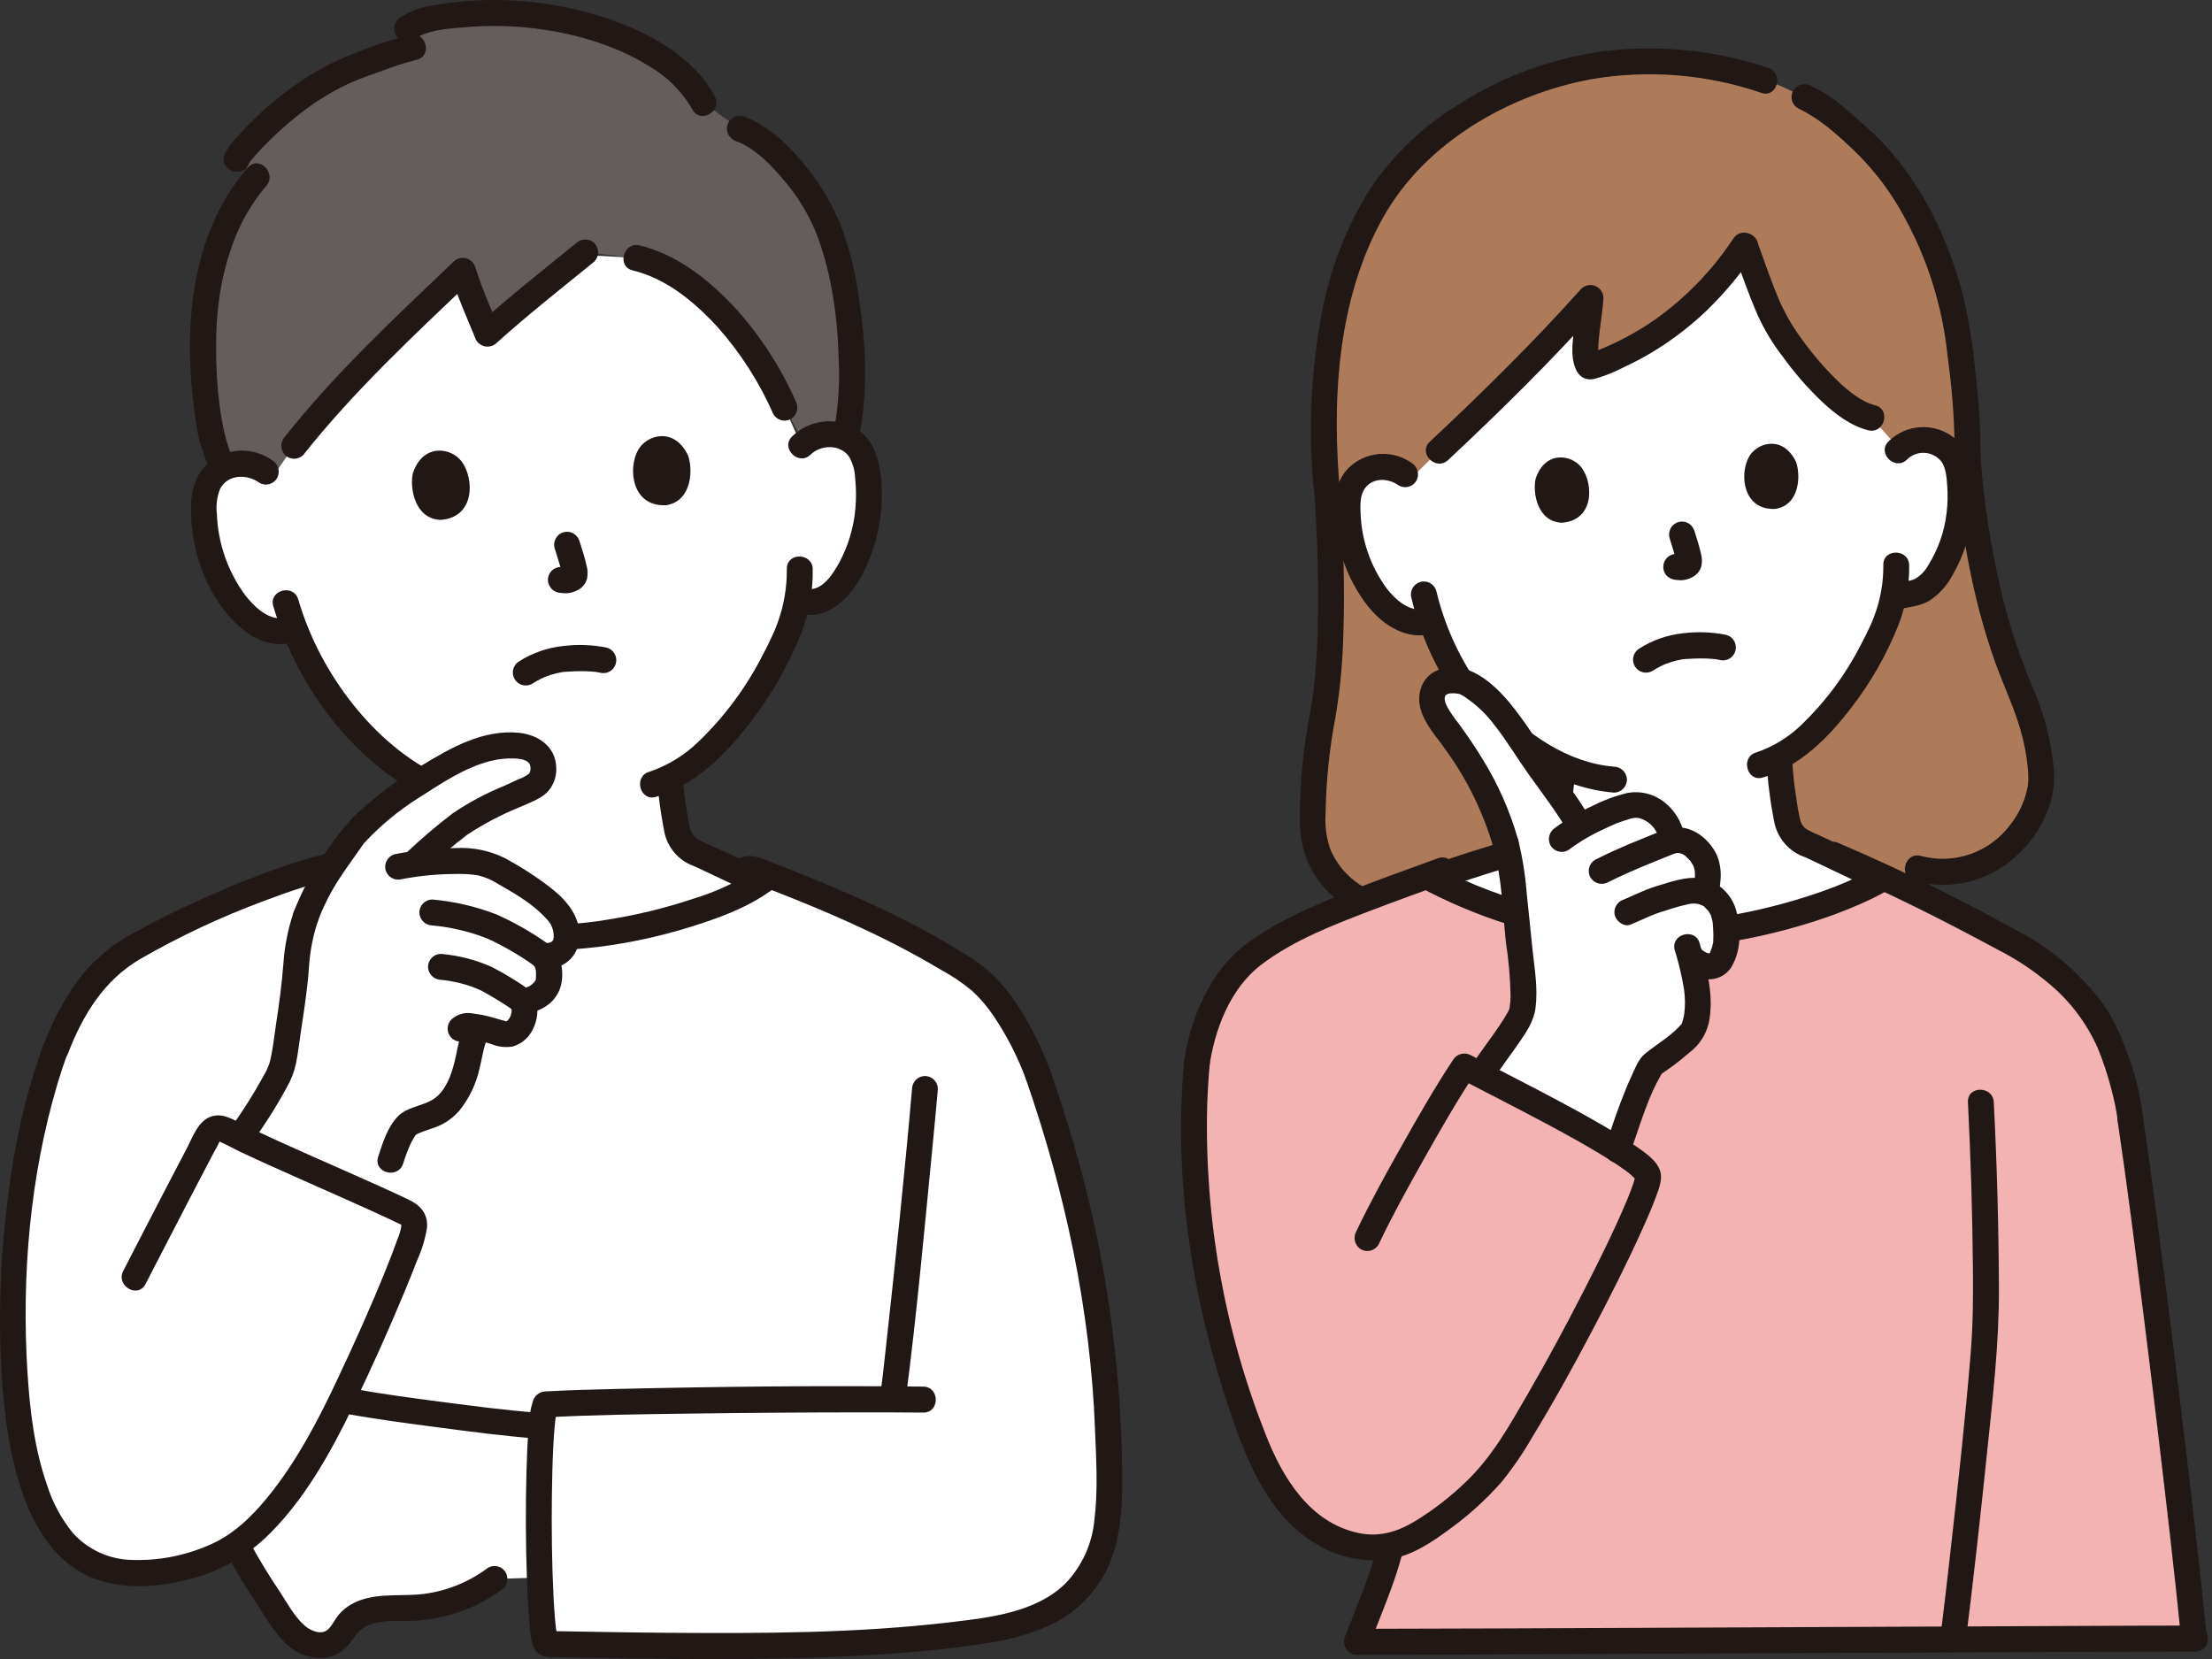 <?xml version="1.0" encoding="UTF-8"?> <svg xmlns="http://www.w3.org/2000/svg" width="200" height="150" viewBox="0 0 200 150" fill="none"><rect x="0" y="0" width="200" height="150" fill="#333333" stroke="none"/><g clip-path="url(#clip0_120_957)"><path d="M173.368 78.523C179.785 80.375 184.872 74.315 184.549 69.911C184.368 67.394 183.748 64.927 182.719 62.624C181.395 59.453 178.809 53.005 177.895 41.242C177.976 37.659 177.322 32.533 177.055 30.564C176.13 23.738 172.581 16.278 167.912 12.307C165.894 10.59 165.286 9.765 163.146 8.774L160.746 7.661L159.574 7.27C155.425 5.844 151.029 5.291 146.658 5.644C137.87 6.214 130.34 11.267 127.084 14.829C121.68 20.737 118.679 31.084 120.037 44.995C120.647 54.444 120.314 61.31 119.484 65.253C118.874 68.498 118.619 71.8 118.723 75.101C118.967 79.51 124.033 84.034 130.947 82.086C130.947 82.086 144.517 85.556 153.776 84.466C163.633 83.304 173.368 78.523 173.368 78.523Z" fill="#AD7B59"></path><path d="M170.89 39.654L169.23 37.774C166.003 37.01 162.129 31.776 160.759 29.558C159.797 27.998 158.637 24.546 157.744 22.136C154.325 27.251 149.809 31.013 144.031 33.085C142.659 33.594 143.69 29.051 143.804 26.93C140.32 30.84 133.678 37.425 130.104 40.769L127.499 43.325C127.119 42.879 126.626 42.545 126.072 42.36C125.517 42.174 124.923 42.144 124.353 42.272C123.894 42.367 123.463 42.565 123.09 42.85C122.717 43.135 122.413 43.501 122.2 43.92C121.958 44.494 121.839 45.113 121.851 45.737C121.806 48.182 122.43 50.593 123.657 52.706C124.241 53.777 125.047 54.708 126.022 55.437C126.844 56.012 128.014 56.653 129.422 56.072C130.124 58.2 131.115 60.22 132.368 62.075C133.42 63.178 134.382 64.194 134.382 64.194C136.384 66.388 138.808 68.152 141.508 69.378C141.45 70.474 141.327 71.565 141.138 72.646C140.87 74.183 140.954 75.557 138.826 76.329C138.671 76.385 129.699 79.209 130.077 79.177C130.077 83.006 138.328 88.585 149.343 88.585C161.946 88.585 170.222 82.806 170.222 79.36L170.041 79.286C169.826 79.197 163.789 76.313 163.648 76.262C161.519 75.49 161.603 74.116 161.335 72.579C161.091 71.206 160.939 69.818 160.882 68.424C166.201 65.562 170.116 57.694 170.752 55.541C170.834 55.225 170.991 54.668 171.136 53.998C172.092 53.763 173.489 53.717 174.221 53.049C175.094 52.2 175.775 51.173 176.217 50.036C177.162 47.781 177.472 45.309 177.112 42.889C177.045 42.269 176.847 41.67 176.534 41.132C176.269 40.744 175.92 40.421 175.514 40.186C175.108 39.952 174.654 39.811 174.187 39.776C173.743 39.74 173.295 39.794 172.872 39.936C172.45 40.078 172.059 40.303 171.726 40.6L170.89 39.654Z" fill="white"></path><path d="M172.412 41.556C172.621 41.348 172.87 41.186 173.145 41.081C173.42 40.976 173.713 40.93 174.007 40.945C174.301 40.961 174.588 41.039 174.85 41.173C175.112 41.307 175.343 41.495 175.528 41.724C175.948 42.306 176.005 43.179 176.057 43.875C176.125 44.738 176.104 45.606 175.993 46.465C175.792 48.092 175.241 49.656 174.379 51.048C174.081 51.622 173.616 52.091 173.046 52.392C172.363 52.597 171.664 52.745 170.956 52.836C169.485 53.144 170.108 55.406 171.578 55.098C172.536 54.898 173.543 54.821 174.416 54.336C175.29 53.764 176.008 52.982 176.504 52.061C177.647 50.105 178.299 47.9 178.406 45.634C178.528 43.581 178.395 40.95 176.66 39.565C175.802 38.896 174.732 38.562 173.648 38.623C172.564 38.685 171.539 39.138 170.762 39.899C169.676 40.948 171.329 42.606 172.414 41.558L172.412 41.556Z" fill="#211715"></path><path d="M170.283 51.094C170.297 52.622 170.036 54.14 169.512 55.575C169.444 55.77 169.368 55.958 169.292 56.148C169.216 56.338 169.376 55.964 169.253 56.24C169.193 56.375 169.134 56.51 169.073 56.644C168.827 57.184 168.561 57.715 168.282 58.24C166.91 60.941 165.098 63.394 162.921 65.496C161.746 66.645 160.33 67.513 158.776 68.038C157.339 68.471 157.951 70.736 159.397 70.3C162.745 69.291 165.334 66.683 167.403 63.966C169.16 61.692 170.59 59.181 171.651 56.508C172.318 54.783 172.648 52.945 172.62 51.095C172.576 49.589 170.239 49.583 170.283 51.095V51.094Z" fill="#211715"></path><path d="M127.645 41.866C126.776 41.246 125.714 40.958 124.652 41.054C123.59 41.15 122.597 41.623 121.852 42.389C120.273 44.087 120.557 46.815 120.978 48.915C121.414 51.124 122.381 53.193 123.793 54.942C125.165 56.611 127.285 57.913 129.489 57.293C130.935 56.887 130.321 54.622 128.868 55.031C127.483 55.422 126.173 54.224 125.38 53.205C123.967 51.28 123.148 48.98 123.026 46.591C122.995 45.874 122.933 45.017 123.283 44.362C123.922 43.16 125.485 43.165 126.463 43.892C126.731 44.047 127.049 44.089 127.348 44.01C127.647 43.932 127.903 43.738 128.061 43.471C128.21 43.201 128.25 42.883 128.172 42.584C128.094 42.285 127.904 42.028 127.642 41.866H127.645Z" fill="#211715"></path><path d="M127.613 54.059C128.373 57.221 129.699 60.219 131.525 62.906C131.687 63.168 131.943 63.358 132.241 63.436C132.538 63.515 132.854 63.475 133.124 63.327C133.389 63.168 133.582 62.91 133.661 62.61C133.739 62.31 133.697 61.991 133.543 61.721C131.82 59.21 130.574 56.401 129.867 53.436C129.784 53.136 129.587 52.881 129.317 52.727C129.047 52.573 128.728 52.533 128.429 52.616C128.13 52.699 127.877 52.897 127.723 53.168C127.57 53.439 127.531 53.759 127.613 54.059V54.059Z" fill="#211715"></path><path d="M156.711 22.702C157.428 24.657 158.105 26.628 158.94 28.535C159.543 29.849 160.293 31.089 161.176 32.232C162.229 33.692 163.413 35.052 164.712 36.296C165.912 37.412 167.304 38.495 168.919 38.905C170.38 39.274 171 37.012 169.541 36.643C168.287 36.325 167.115 35.363 166.123 34.407C164.986 33.301 163.947 32.097 163.018 30.809C162.206 29.736 161.516 28.576 160.958 27.351C160.206 25.631 159.611 23.84 158.964 22.079C158.874 21.784 158.675 21.534 158.408 21.383C158.14 21.231 157.825 21.187 157.527 21.262C157.229 21.347 156.977 21.546 156.824 21.815C156.672 22.085 156.631 22.405 156.711 22.705V22.702Z" fill="#211715"></path><path d="M156.725 21.562C154.833 24.432 152.424 26.923 149.623 28.907C148.188 29.904 146.655 30.751 145.05 31.438C144.672 31.598 144.289 31.748 143.904 31.886C143.641 31.981 143.635 31.907 143.842 31.95C144.054 31.984 144.255 32.071 144.426 32.201C144.443 32.214 144.604 32.431 144.504 32.299C144.63 32.466 144.549 32.436 144.517 32.263C144.493 32.134 144.522 32.347 144.523 32.352C144.515 32.287 144.509 32.218 144.506 32.152C144.493 31.877 144.496 31.602 144.51 31.326C144.585 29.853 144.888 28.401 144.975 26.93C144.97 26.7 144.899 26.476 144.77 26.286C144.641 26.096 144.459 25.948 144.247 25.859C144.035 25.771 143.803 25.747 143.577 25.79C143.352 25.832 143.144 25.939 142.979 26.099C138.662 30.934 134.006 35.511 129.279 39.938C128.177 40.971 129.832 42.627 130.931 41.597C135.659 37.17 140.315 32.593 144.631 27.758L142.635 26.927C142.548 28.398 142.246 29.85 142.171 31.323C142.105 32.607 142.42 34.647 144.21 34.248C145.149 33.977 146.057 33.61 146.92 33.152C147.825 32.732 148.706 32.26 149.558 31.739C151.275 30.688 152.874 29.454 154.328 28.06C155.985 26.453 157.464 24.671 158.742 22.746C159.586 21.492 157.563 20.317 156.724 21.562H156.725Z" fill="#211715"></path><path d="M159.884 6.139C155.225 4.577 150.285 4.046 145.402 4.583C140.507 5.177 135.812 6.885 131.673 9.576C128.559 11.499 125.893 14.072 123.856 17.121C121.758 20.488 120.299 24.215 119.552 28.114C118.482 33.675 118.25 39.366 118.867 44.995C118.875 45.304 119.001 45.598 119.218 45.816C119.435 46.034 119.728 46.16 120.035 46.169C120.345 46.166 120.64 46.042 120.859 45.822C121.078 45.603 121.202 45.306 121.204 44.995C120.388 36.508 120.811 27.169 125.103 19.579C128.877 12.908 136.388 8.545 143.863 7.164C149.018 6.279 154.312 6.704 159.261 8.401C160.692 8.875 161.306 6.61 159.882 6.139H159.884Z" fill="#211715"></path><path d="M179.063 41.242C179.075 38.718 178.923 36.196 178.61 33.692C178.405 31.417 178.047 29.159 177.539 26.932C176.258 21.805 173.829 16.702 170.177 12.846C169.21 11.825 168.115 10.929 167.061 10.001C166.065 9.1 164.945 8.345 163.736 7.761C163.467 7.612 163.151 7.573 162.854 7.652C162.556 7.73 162.3 7.92 162.138 8.182C161.984 8.451 161.942 8.77 162.02 9.07C162.098 9.371 162.291 9.628 162.557 9.787C164.614 10.757 166.354 12.366 167.972 13.941C169.652 15.625 171.075 17.549 172.196 19.651C173.451 21.939 174.429 24.369 175.11 26.889C175.444 28.107 175.704 29.344 175.889 30.594C175.908 30.719 175.925 30.845 175.942 30.971C175.972 31.191 175.948 31.013 175.942 30.971C175.969 31.171 175.995 31.37 176.02 31.57C176.083 32.057 176.142 32.544 176.199 33.031C176.559 35.753 176.736 38.497 176.728 41.243C176.698 42.753 179.035 42.753 179.064 41.243L179.063 41.242Z" fill="#211715"></path><path d="M118.869 44.995C119.115 48.848 119.25 52.713 119.15 56.573C119.112 58.054 119.039 59.535 118.907 61.011C118.821 62.118 118.678 63.219 118.479 64.311C117.862 67.453 117.54 70.646 117.518 73.849C117.473 75.249 117.722 76.642 118.248 77.94C118.801 79.186 119.626 80.29 120.663 81.172C123.619 83.692 127.578 84.222 131.255 83.217C132.704 82.821 132.089 80.557 130.634 80.955C127.867 81.711 124.808 81.478 122.487 79.656C121.544 78.928 120.798 77.974 120.32 76.88C119.935 75.831 119.776 74.71 119.854 73.594C119.895 70.651 120.195 67.716 120.751 64.826C121.169 62.33 121.407 59.806 121.463 57.276C121.601 53.182 121.463 49.081 121.203 44.995C121.196 44.687 121.07 44.392 120.853 44.174C120.635 43.955 120.342 43.829 120.034 43.822C119.725 43.825 119.43 43.95 119.211 44.169C118.993 44.388 118.869 44.685 118.866 44.995H118.869Z" fill="#211715"></path><path d="M176.727 41.242C177.225 47.554 178.252 53.885 180.39 59.861C181.198 62.12 182.269 64.287 182.856 66.62C183.076 67.484 183.232 68.363 183.323 69.251C183.369 69.633 183.393 70.017 183.394 70.402C183.391 70.636 183.373 70.87 183.338 71.101C183.113 72.334 182.594 73.495 181.825 74.482C180.919 75.737 179.656 76.686 178.202 77.206C176.747 77.725 175.171 77.79 173.679 77.392C172.227 76.989 171.608 79.252 173.058 79.655C174.665 80.098 176.358 80.123 177.977 79.727C179.596 79.331 181.088 78.527 182.312 77.392C184.425 75.486 185.934 72.592 185.7 69.688C185.54 67.659 185.107 65.66 184.41 63.748C184.026 62.697 183.57 61.674 183.165 60.632C182.305 58.412 181.588 56.139 181.019 53.827C180.023 49.693 179.369 45.484 179.063 41.242C179.056 40.933 178.93 40.639 178.713 40.421C178.495 40.203 178.202 40.077 177.895 40.069C177.586 40.071 177.29 40.196 177.071 40.415C176.853 40.635 176.729 40.932 176.727 41.242V41.242Z" fill="#211715"></path><path d="M133.556 65.023C136.867 68.493 141.065 71.258 145.934 71.666C146.243 71.664 146.539 71.539 146.758 71.32C146.976 71.1 147.1 70.803 147.103 70.493C147.097 70.184 146.971 69.889 146.754 69.671C146.536 69.452 146.242 69.326 145.934 69.32C141.71 68.967 138.058 66.35 135.209 63.364C134.166 62.272 132.515 63.933 133.556 65.023Z" fill="#211715"></path><path d="M192.617 101.19C192.435 99.073 191.011 93.88 189.203 91.46C187.447 89.092 185.225 87.112 182.675 85.644C178.467 83.346 174.909 81.467 170.847 79.566C170.476 79.444 170.22 79.399 170.123 79.462C165.498 82.171 156.489 84.59 149.652 84.563C142.446 84.424 135.372 82.591 128.999 79.211C123.171 81.343 117.225 83.434 113.308 86.318C110.63 88.402 108.76 92.194 108.219 96.133C107.22 107.118 109.008 117.843 112.698 128.35C113.826 131.561 115.217 134.801 117.679 137.148C119.817 139.181 122.947 140.385 125.766 139.766C125.009 142.807 124.374 143.908 122.691 148.447C135.331 148.447 188.456 148.159 198.369 148.157C197.308 137.242 194.148 111.538 192.614 101.196" fill="#F4B3B3"></path><path d="M129.14 80.619C134.452 83.335 140.229 85.012 146.164 85.561C151.856 86.107 157.63 85.231 163.089 83.602C164.486 83.184 165.868 82.709 167.217 82.155C167.89 81.878 168.559 81.589 169.213 81.272C169.486 81.139 169.756 81.001 170.025 80.859C170.132 80.802 170.238 80.745 170.344 80.685C170.427 80.639 170.509 80.593 170.591 80.546C170.104 80.551 170.025 80.583 170.354 80.644C171.815 81.014 172.435 78.752 170.975 78.381C170.647 78.293 170.303 78.278 169.968 78.338C169.633 78.398 169.316 78.532 169.039 78.73C168.546 79 168.042 79.248 167.532 79.483C166.464 79.967 165.372 80.395 164.26 80.767C161.643 81.656 158.959 82.336 156.235 82.8C150.485 83.755 144.596 83.442 138.979 81.883C135.982 81.103 133.078 80.001 130.318 78.595C128.984 77.902 127.8 79.926 129.138 80.62L129.14 80.619Z" fill="#211715"></path><path d="M159.718 68.757C159.82 70.605 160.05 72.444 160.406 74.26C160.543 75.001 160.873 75.692 161.364 76.261C161.855 76.831 162.489 77.259 163.199 77.501C163.637 77.677 162.899 77.352 163.209 77.501C163.323 77.557 163.438 77.609 163.55 77.662C163.91 77.832 164.27 78.002 164.63 78.173C165.604 78.635 166.577 79.098 167.551 79.561C168.216 79.877 168.875 80.216 169.551 80.506C169.821 80.653 170.137 80.691 170.434 80.613C170.731 80.535 170.987 80.346 171.15 80.085C171.305 79.816 171.347 79.497 171.269 79.196C171.19 78.896 170.997 78.639 170.731 78.48C169.296 77.866 167.9 77.141 166.49 76.471C165.805 76.146 165.123 75.814 164.434 75.499C164.077 75.359 163.731 75.195 163.397 75.006C163.239 74.912 163.101 74.785 162.993 74.634C162.886 74.484 162.81 74.313 162.771 74.131C162.608 73.457 162.486 72.773 162.404 72.083C162.224 70.982 162.106 69.871 162.05 68.757C162.044 68.448 161.919 68.153 161.701 67.934C161.483 67.716 161.19 67.59 160.882 67.584C160.573 67.587 160.277 67.711 160.059 67.93C159.84 68.15 159.716 68.447 159.713 68.757L159.718 68.757Z" fill="#211715"></path><path d="M130.123 80.456C132.875 79.441 135.716 78.632 138.51 77.742C139.971 77.277 141.159 76.467 141.664 74.96C141.833 74.346 141.951 73.72 142.019 73.086C142.188 72.055 142.325 71.022 142.402 69.979C142.399 69.668 142.275 69.372 142.057 69.152C141.838 68.933 141.542 68.808 141.233 68.806C140.925 68.811 140.631 68.937 140.414 69.156C140.196 69.374 140.071 69.669 140.065 69.979C140 70.859 139.883 71.724 139.744 72.596C139.68 73.184 139.569 73.766 139.411 74.337C139.35 74.499 139.267 74.651 139.163 74.789C139.005 74.955 138.82 75.093 138.617 75.196C138.164 75.406 137.692 75.573 137.209 75.696C134.64 76.513 132.031 77.26 129.501 78.193C129.207 78.283 128.958 78.483 128.807 78.751C128.655 79.019 128.611 79.336 128.686 79.636C128.77 79.935 128.968 80.188 129.237 80.341C129.506 80.495 129.824 80.536 130.123 80.456V80.456Z" fill="#211715"></path><path d="M165.125 78.286C170.385 80.539 175.494 83.088 180.529 85.813C182.285 86.694 183.927 87.786 185.42 89.065C187.243 90.62 188.694 92.565 189.668 94.758C190.149 95.933 190.552 97.139 190.872 98.368C191.018 98.906 191.146 99.447 191.256 99.992C191.308 100.246 191.354 100.501 191.396 100.757C191.409 100.834 191.421 100.911 191.431 100.988C191.396 100.732 191.445 101.146 191.449 101.191C191.457 101.499 191.583 101.793 191.8 102.011C192.018 102.229 192.31 102.356 192.617 102.364C192.927 102.362 193.223 102.237 193.441 102.018C193.66 101.798 193.784 101.501 193.786 101.191C193.544 99.061 193.027 96.972 192.248 94.976C191.848 93.841 191.349 92.744 190.757 91.698C190.026 90.524 189.16 89.441 188.176 88.472C186.754 86.973 185.121 85.691 183.329 84.667C180.768 83.241 178.176 81.87 175.553 80.553C172.515 79.022 169.432 77.59 166.303 76.258C166.033 76.111 165.717 76.073 165.421 76.151C165.124 76.23 164.867 76.418 164.704 76.679C164.55 76.948 164.507 77.267 164.586 77.568C164.664 77.868 164.857 78.126 165.123 78.284L165.125 78.286Z" fill="#211715"></path><path d="M109.344 96.444C109.827 93.071 111.228 89.373 114.018 87.24C116.955 84.995 120.616 83.603 124.035 82.295C126.256 81.445 128.497 80.648 130.728 79.825C131.023 79.735 131.271 79.535 131.423 79.266C131.575 78.998 131.618 78.681 131.544 78.381C131.46 78.083 131.262 77.83 130.993 77.676C130.724 77.523 130.406 77.482 130.107 77.562C126.018 79.071 121.875 80.48 117.919 82.328C116.174 83.113 114.504 84.058 112.931 85.149C111.424 86.264 110.175 87.695 109.273 89.342C108.149 91.345 107.409 93.543 107.091 95.82C107.019 96.12 107.063 96.436 107.215 96.704C107.366 96.972 107.614 97.171 107.907 97.263C108.206 97.343 108.524 97.302 108.793 97.149C109.062 96.996 109.26 96.742 109.345 96.444H109.344Z" fill="#211715"></path><path d="M134.066 96.922C134.977 95.507 137.447 92.367 137.614 91.46C137.796 90.274 137.804 89.069 137.637 87.881C137.112 83.953 136.823 78.586 136.136 76.248C135.583 74.17 134.754 72.175 133.673 70.317C132.631 68.498 131.472 66.75 130.202 65.083C129.783 64.537 129.529 63.881 129.468 63.195C129.445 62.869 129.526 62.545 129.701 62.27C129.876 61.995 130.134 61.784 130.438 61.669C131.117 61.452 131.85 61.469 132.518 61.718C134.557 62.828 135.911 64.468 137.443 66.859C138.498 68.506 141.81 72.891 142.773 74.593L142.871 74.743C143.681 74.275 144.471 73.926 145.581 73.423C146.074 73.2 147.57 72.697 148.113 72.771C148.913 72.884 149.652 73.265 150.211 73.851C150.77 74.437 151.116 75.195 151.193 76.002C152.232 75.737 153.1 76.349 153.701 77.068C154.236 77.707 154.723 78.712 154.2 80.712C154.738 80.96 155.194 81.355 155.519 81.851C155.843 82.347 156.021 82.925 156.033 83.518C156.11 84.584 156.208 85.522 155.622 86.706C155.013 87.934 153.44 87.191 152.993 86.62L152.82 86.537C153.271 88.141 153.939 90.961 153.132 93.013C152.843 93.751 150.425 95.59 149.4 96.234C148.045 98.352 146.722 102.686 146.253 103.965L134.066 96.922Z" fill="white"></path><path d="M141.791 76.868C142.619 76.247 143.5 75.703 144.426 75.241C144.904 75.006 145.39 74.788 145.875 74.568C145.91 74.552 146.259 74.398 146.118 74.456C145.978 74.515 146.209 74.422 146.232 74.414C146.434 74.343 146.634 74.268 146.838 74.206C147.661 73.946 147.982 73.789 148.717 74.17C149.063 74.35 149.362 74.61 149.589 74.928C149.816 75.246 149.966 75.614 150.025 76.001C150.03 76.18 150.074 76.356 150.156 76.515C150.237 76.674 150.353 76.814 150.495 76.922C150.636 77.031 150.801 77.106 150.975 77.142C151.15 77.178 151.331 77.175 151.504 77.132C151.674 77.108 151.847 77.125 152.01 77.18C152.173 77.234 152.321 77.326 152.442 77.448C152.532 77.526 152.618 77.61 152.698 77.698C152.718 77.72 152.933 77.966 152.844 77.854C152.795 77.793 153 78.091 153.043 78.167C153.151 78.365 153.219 78.584 153.242 78.808C153.283 79.344 153.226 79.884 153.074 80.399C152.712 81.865 154.965 82.49 155.327 81.023C155.673 79.623 155.766 78.061 154.949 76.798C154.046 75.397 152.559 74.524 150.883 74.869L152.362 76.001C152.244 74.692 151.616 73.483 150.614 72.637C150.137 72.227 149.574 71.93 148.967 71.769C148.36 71.607 147.725 71.585 147.109 71.705C146.022 71.971 144.971 72.362 143.974 72.871C142.788 73.409 141.662 74.07 140.612 74.843C140.352 75.006 140.163 75.263 140.085 75.562C140.007 75.86 140.046 76.177 140.193 76.448C140.351 76.715 140.607 76.909 140.906 76.987C141.206 77.066 141.524 77.023 141.792 76.868H141.791Z" fill="#211715"></path><path d="M145.402 79.764C145.92 79.5 146.448 79.254 146.978 79.016C147.288 78.877 147.599 78.74 147.91 78.606L148.341 78.421C148.633 78.298 148.115 78.516 148.405 78.395L148.618 78.305C149.576 77.904 150.539 77.517 151.504 77.132C151.798 77.043 152.047 76.843 152.199 76.575C152.351 76.306 152.394 75.989 152.32 75.689C152.235 75.391 152.036 75.138 151.768 74.985C151.499 74.832 151.181 74.79 150.882 74.87C148.643 75.764 146.373 76.639 144.222 77.739C143.957 77.897 143.763 78.154 143.685 78.455C143.607 78.755 143.649 79.074 143.803 79.343C143.965 79.607 144.221 79.797 144.519 79.876C144.816 79.954 145.133 79.914 145.402 79.764V79.764Z" fill="#211715"></path><path d="M154.79 79.698C153.443 79.102 152.049 79.426 150.695 79.839C150.075 80.029 149.454 80.206 148.852 80.447C148.189 80.714 147.392 81.089 146.818 81.331C146.524 81.421 146.275 81.621 146.123 81.889C145.972 82.157 145.928 82.474 146.002 82.774C146.176 83.315 146.835 83.849 147.439 83.593C147.817 83.434 148.193 83.271 148.568 83.104C148.72 83.037 148.871 82.969 149.024 82.902C149.098 82.868 149.173 82.836 149.248 82.804L149.304 82.779C149.866 82.546 150.44 82.371 151.02 82.193C151.551 82.018 152.09 81.871 152.637 81.753C152.708 81.739 152.779 81.726 152.851 81.714C152.718 81.73 152.72 81.731 152.859 81.714C152.997 81.698 153.133 81.693 153.272 81.694C153.351 81.694 153.727 81.772 153.448 81.698C153.508 81.714 153.883 81.845 153.611 81.723C153.88 81.872 154.196 81.911 154.494 81.833C154.791 81.755 155.048 81.565 155.21 81.302C155.363 81.033 155.404 80.714 155.326 80.414C155.248 80.114 155.055 79.857 154.79 79.697V79.698Z" fill="#211715"></path><path d="M152.165 87.448C152.632 87.97 153.252 88.328 153.936 88.469C154.419 88.592 154.929 88.562 155.395 88.382C155.86 88.202 156.258 87.882 156.534 87.464C157.053 86.575 157.305 85.555 157.259 84.525C157.287 83.621 157.141 82.72 156.831 81.871C156.436 80.922 155.711 80.151 154.791 79.7C154.658 79.622 154.512 79.572 154.359 79.551C154.207 79.53 154.053 79.539 153.904 79.578C153.756 79.617 153.617 79.685 153.494 79.778C153.372 79.871 153.269 79.988 153.192 80.121C153.114 80.254 153.064 80.401 153.043 80.554C153.022 80.706 153.031 80.862 153.07 81.011C153.109 81.16 153.177 81.3 153.27 81.422C153.362 81.545 153.478 81.648 153.611 81.726C153.753 81.795 154.104 81.921 154.183 82.068L154.072 81.983C154.113 82.016 154.153 82.051 154.192 82.086C154.268 82.156 154.341 82.23 154.41 82.307C154.596 82.517 154.446 82.304 154.419 82.31C154.442 82.305 154.569 82.542 154.584 82.569C154.605 82.605 154.741 82.809 154.724 82.845L154.666 82.709C154.685 82.758 154.702 82.807 154.719 82.856C154.776 83.037 154.821 83.221 154.856 83.407C154.877 83.538 154.875 83.518 154.85 83.347C154.856 83.403 154.861 83.461 154.865 83.518C154.876 83.642 154.884 83.766 154.892 83.89C154.923 84.313 154.925 84.737 154.901 85.161C154.886 85.399 154.942 84.953 154.883 85.264C154.861 85.376 154.834 85.487 154.805 85.596C154.768 85.729 154.721 85.858 154.675 85.987C154.752 85.77 154.623 86.096 154.613 86.115C154.59 86.162 154.565 86.207 154.537 86.251C154.465 86.355 154.483 86.333 154.591 86.184C154.561 86.217 154.53 86.248 154.496 86.278C154.642 86.17 154.679 86.141 154.605 86.189C154.384 86.333 154.835 86.14 154.635 86.189C154.33 86.257 154.854 86.202 154.648 86.199H154.464C154.264 86.199 154.773 86.267 154.464 86.192C154.392 86.174 154.323 86.148 154.252 86.127C153.99 86.048 154.459 86.239 154.27 86.135C154.157 86.053 154.037 85.981 153.912 85.92C154.074 86.048 154.11 86.076 154.018 86.002C153.993 85.979 153.967 85.957 153.942 85.933C153.898 85.89 153.856 85.844 153.817 85.797C153.597 85.578 153.3 85.455 152.991 85.455C152.681 85.455 152.384 85.578 152.164 85.797C151.953 86.021 151.835 86.317 151.835 86.626C151.835 86.935 151.953 87.231 152.164 87.456L152.165 87.448Z" fill="#211715"></path><path d="M151.424 85.909C151.788 87.069 152.068 88.254 152.261 89.454C152.372 90.202 152.378 90.962 152.277 91.712C152.243 91.91 152.198 92.106 152.14 92.299C152.117 92.38 152.092 92.461 152.063 92.543C152.073 92.512 152.109 92.397 152.06 92.547C152.007 92.708 152.159 92.449 152.023 92.607C151.919 92.727 151.81 92.842 151.698 92.953C150.78 93.87 149.676 94.495 148.69 95.314C148.145 95.767 147.823 96.625 147.531 97.258C147.174 98.031 146.853 98.822 146.55 99.616C146.04 100.95 145.612 102.312 145.125 103.654C145.045 103.954 145.086 104.273 145.239 104.543C145.392 104.813 145.644 105.012 145.941 105.097C146.24 105.173 146.556 105.13 146.824 104.978C147.092 104.825 147.29 104.574 147.378 104.277C148.289 101.771 148.978 99.104 150.407 96.827L149.988 97.248C150.948 96.629 151.862 95.941 152.723 95.189C153.61 94.533 154.239 93.584 154.497 92.508C155.008 90.065 154.323 87.629 153.677 85.288C153.276 83.835 151.021 84.453 151.424 85.912V85.909Z" fill="#211715"></path><path d="M143.782 74.001C142.791 72.272 141.551 70.672 140.395 69.054C139.102 67.246 137.946 65.305 136.531 63.591C135.033 61.777 132.667 59.64 130.128 60.54C128.582 61.087 128.014 62.706 128.472 64.211C128.882 65.561 129.927 66.663 130.718 67.802C132.64 70.453 134.092 73.416 135.011 76.562C135.404 78.018 137.659 77.4 137.264 75.938C136.53 73.334 135.43 70.848 133.999 68.554C133.349 67.486 132.636 66.461 131.906 65.448C131.53 64.981 131.188 64.487 130.884 63.97C130.738 63.689 130.473 63.135 130.723 62.855C130.903 62.654 131.39 62.672 131.658 62.698C131.699 62.702 132.033 62.769 131.928 62.731C132.221 62.866 132.498 63.035 132.753 63.233C133.628 63.856 134.404 64.609 135.054 65.467C136.218 66.937 137.193 68.581 138.285 70.11C139.471 71.772 140.748 73.412 141.765 75.187C142.514 76.496 144.534 75.315 143.782 74.003L143.782 74.001Z" fill="#211715"></path><path d="M135.074 97.514C135.78 96.428 136.57 95.401 137.306 94.337C138.013 93.314 138.687 92.346 138.842 91.088C139.054 89.359 138.761 87.662 138.574 85.946C138.383 84.204 138.228 82.459 138.034 80.716C137.911 79.104 137.653 77.505 137.263 75.936C136.849 74.488 134.593 75.106 135.01 76.56C135.799 79.322 135.858 82.331 136.155 85.173C136.407 86.799 136.55 88.441 136.582 90.087C136.576 90.442 136.544 90.796 136.488 91.147C136.479 91.196 136.405 91.427 136.461 91.268C136.518 91.109 136.391 91.405 136.364 91.458C136.103 91.933 135.816 92.393 135.504 92.836C134.706 94.013 133.831 95.137 133.056 96.329C132.232 97.597 134.255 98.773 135.074 97.513V97.514Z" fill="#211715"></path><path d="M107.05 96.132C106.088 106.931 107.835 117.785 111.343 128C112.864 132.43 114.855 137.224 119.112 139.661C121.113 140.854 123.465 141.312 125.765 140.956C127.724 140.614 129.51 139.414 131.081 138.247C132.81 136.999 134.393 135.559 135.799 133.954C136.831 132.669 137.762 131.305 138.581 129.874C140.489 126.75 142.26 123.54 143.967 120.301C145.535 117.327 147.058 114.324 148.442 111.259C148.932 110.174 149.416 109.082 149.817 107.961C150.047 107.318 150.315 106.58 150.109 105.898C149.817 104.917 148.725 104.213 147.948 103.661C146.74 102.803 145.454 102.054 144.168 101.322C141.098 99.575 137.949 97.971 134.81 96.354C134.199 96.039 133.588 95.724 132.979 95.406C132.709 95.257 132.393 95.218 132.095 95.296C131.798 95.374 131.542 95.565 131.38 95.827C129.742 98.304 128.261 100.89 126.804 103.476C125.346 106.062 123.901 108.668 122.623 111.35C122.474 111.62 122.435 111.938 122.513 112.236C122.591 112.535 122.78 112.792 123.042 112.955C123.31 113.109 123.628 113.151 123.927 113.073C124.226 112.994 124.482 112.8 124.641 112.534C125.918 109.852 127.363 107.246 128.821 104.66C130.279 102.073 131.761 99.488 133.397 97.011L131.799 97.432C134.615 98.903 137.453 100.331 140.251 101.837C141.705 102.619 143.151 103.419 144.566 104.269C145.163 104.628 145.754 104.995 146.331 105.385C146.56 105.539 146.786 105.697 147.009 105.861C147.075 105.91 147.346 106.122 147.138 105.956C147.245 106.042 147.352 106.128 147.455 106.218C147.595 106.339 147.722 106.469 147.853 106.599C147.922 106.667 148.09 106.892 147.845 106.575C147.886 106.628 147.922 106.686 147.949 106.748C147.944 106.734 147.856 106.206 147.847 106.458C147.857 106.15 147.881 106.263 147.825 106.5C147.743 106.818 147.643 107.132 147.525 107.438C147.449 107.649 147.368 107.859 147.285 108.067C147.242 108.177 147.198 108.286 147.153 108.395C147.127 108.458 146.97 108.835 147.071 108.596C145.914 111.335 144.582 114.004 143.228 116.65C141.595 119.843 139.893 123.004 138.096 126.106C136.494 128.872 134.931 131.682 132.614 133.909C131.182 135.307 129.596 136.537 127.887 137.575C126.288 138.529 124.642 139.007 122.779 138.598C118.423 137.642 115.969 133.624 114.45 129.736C110.695 120.26 108.891 110.119 109.15 99.924C109.193 98.658 109.271 97.394 109.385 96.132C109.383 95.821 109.259 95.524 109.041 95.305C108.822 95.085 108.526 94.961 108.217 94.959C107.909 94.965 107.616 95.091 107.398 95.309C107.18 95.528 107.055 95.823 107.049 96.132H107.05Z" fill="#211715"></path><path d="M124.54 139.847C123.797 142.69 122.586 145.383 121.566 148.131C121.486 148.431 121.527 148.751 121.68 149.021C121.832 149.29 122.085 149.489 122.382 149.574C122.681 149.65 122.997 149.608 123.265 149.455C123.533 149.302 123.731 149.051 123.819 148.755C124.841 146.007 126.05 143.314 126.793 140.471C126.875 140.171 126.835 139.85 126.682 139.58C126.529 139.309 126.276 139.111 125.977 139.028C125.678 138.945 125.359 138.985 125.089 139.139C124.82 139.292 124.622 139.547 124.54 139.847V139.847Z" fill="#211715"></path><path d="M177.933 99.662C178.185 104.645 178.335 109.631 178.384 114.622C178.409 117.178 178.394 119.691 178.19 122.236C177.714 128.129 177.059 134.009 176.398 139.881C176.085 142.667 175.765 145.449 175.417 148.23C175.418 148.54 175.542 148.838 175.76 149.057C175.979 149.277 176.276 149.401 176.585 149.403C176.892 149.395 177.185 149.269 177.403 149.051C177.62 148.832 177.746 148.538 177.753 148.23C178.448 142.7 179.055 137.157 179.632 131.611C180.157 126.569 180.757 121.518 180.734 116.443C180.71 110.846 180.555 105.251 180.27 99.658C180.194 98.156 177.857 98.147 177.933 99.658L177.933 99.662Z" fill="#211715"></path><path d="M191.489 101.504C192.341 107.256 193.054 112.883 193.783 118.679C194.641 125.487 195.458 132.3 196.236 139.118C196.577 142.128 196.908 145.139 197.202 148.154C197.21 148.462 197.336 148.756 197.553 148.974C197.771 149.192 198.063 149.319 198.37 149.327C198.68 149.325 198.976 149.2 199.194 148.981C199.413 148.761 199.537 148.464 199.539 148.154C198.96 142.208 198.259 136.274 197.551 130.343C196.733 123.486 195.874 116.633 194.974 109.786C194.581 106.816 194.182 103.845 193.743 100.88C193.658 100.581 193.46 100.328 193.191 100.175C192.922 100.021 192.604 99.981 192.305 100.061C192.011 100.151 191.762 100.35 191.61 100.619C191.458 100.887 191.415 101.204 191.489 101.504V101.504Z" fill="#211715"></path><path d="M122.693 149.615C126.522 149.615 130.352 149.605 134.182 149.586C139.864 149.565 145.547 149.542 151.229 149.517C157.476 149.489 163.724 149.461 169.973 149.433C175.552 149.408 181.132 149.384 186.712 149.361C190.384 149.347 194.055 149.335 197.725 149.325H198.5C200.003 149.325 200.006 146.979 198.5 146.979C195.157 146.979 191.813 146.995 188.471 147.008C183.039 147.029 177.606 147.053 172.173 147.078L153.475 147.161C147.675 147.187 141.875 147.211 136.075 147.234C131.947 147.249 127.819 147.261 123.692 147.269H122.698C121.195 147.269 121.192 149.615 122.698 149.615H122.693Z" fill="#211715"></path><path d="M150.953 48.641C151.073 49.005 151.185 49.371 151.293 49.739C151.419 50.12 151.517 50.511 151.586 50.907L151.544 50.595C151.552 50.672 151.552 50.749 151.544 50.826L151.585 50.514C151.579 50.549 151.57 50.584 151.559 50.618L151.677 50.338C151.663 50.369 151.647 50.399 151.628 50.428L151.81 50.19C151.796 50.208 151.78 50.225 151.762 50.239L151.998 50.056C151.92 50.113 151.835 50.161 151.746 50.2L152.025 50.081C151.938 50.117 151.848 50.142 151.755 50.156L152.066 50.114C151.896 50.12 151.727 50.11 151.559 50.086C151.328 50.085 151.101 50.154 150.909 50.282C150.716 50.411 150.566 50.595 150.477 50.809C150.388 51.024 150.365 51.26 150.411 51.488C150.456 51.716 150.568 51.925 150.732 52.09C150.958 52.299 151.252 52.421 151.559 52.432C151.699 52.451 151.839 52.463 151.98 52.467C152.358 52.454 152.727 52.349 153.056 52.16C153.252 52.056 153.423 51.911 153.559 51.734C153.694 51.558 153.791 51.355 153.842 51.138C153.907 50.776 153.89 50.405 153.793 50.051C153.628 49.367 153.427 48.687 153.205 48.018C153.118 47.726 152.927 47.476 152.669 47.317C152.402 47.16 152.083 47.116 151.783 47.195C151.484 47.274 151.227 47.469 151.071 47.737C150.992 47.873 150.942 48.022 150.921 48.178C150.901 48.333 150.912 48.49 150.953 48.641H150.953Z" fill="#211715"></path><path d="M138.847 43.279C138.562 44.481 138.972 47.177 141.211 47.263C144.149 47.055 144.094 43.767 143.006 42.29C142.112 41.081 139.696 40.711 138.847 43.279Z" fill="#211715"></path><path d="M162.383 41.752C162.821 42.907 162.759 45.634 160.55 46.009C157.61 46.182 157.242 42.914 158.133 41.309C158.861 39.994 161.21 39.315 162.383 41.752Z" fill="#211715"></path><path d="M149.411 60.657C149.642 60.511 149.878 60.374 150.122 60.251C150.238 60.192 150.355 60.137 150.474 60.084C150.548 60.051 150.543 60.053 150.458 60.088C150.531 60.058 150.604 60.03 150.677 60.003C150.981 59.888 151.292 59.793 151.607 59.717C151.729 59.688 151.851 59.661 151.975 59.639C152.058 59.623 152.142 59.609 152.225 59.597C152.128 59.612 152.149 59.611 152.296 59.593C152.929 59.55 153.562 59.519 154.194 59.538C154.457 59.547 154.719 59.562 154.981 59.587C155.048 59.594 155.116 59.601 155.182 59.609C155.031 59.587 155.021 59.586 155.15 59.605C155.257 59.625 155.364 59.644 155.47 59.667C155.769 59.75 156.089 59.71 156.358 59.557C156.628 59.403 156.825 59.148 156.908 58.848C156.99 58.548 156.951 58.227 156.797 57.957C156.644 57.686 156.391 57.488 156.092 57.405C154.8 57.145 153.474 57.096 152.167 57.258C150.768 57.407 149.421 57.876 148.231 58.63C148.098 58.708 147.982 58.811 147.889 58.934C147.796 59.057 147.729 59.197 147.69 59.346C147.651 59.495 147.641 59.65 147.662 59.803C147.683 59.956 147.734 60.103 147.811 60.236C147.889 60.369 147.992 60.486 148.114 60.579C148.236 60.672 148.376 60.74 148.524 60.779C148.673 60.819 148.828 60.828 148.98 60.807C149.132 60.786 149.279 60.735 149.411 60.657V60.657Z" fill="#211715"></path><path d="M31.404 78.909C32.677 78.505 35.962 77.492 36.115 77.433C38.461 76.585 38.37 75.069 38.664 73.376C38.807 72.579 38.916 71.835 39.008 71.063C36.531 69.76 34.293 68.04 32.393 65.98C29.886 63.314 27.921 60.183 26.607 56.762C26.294 56.874 26.087 56.947 26.087 56.947C24.807 57.385 23.766 56.752 22.931 56.165C21.882 55.381 21.013 54.38 20.384 53.228C19.062 50.953 18.388 48.356 18.437 45.722C18.424 45.051 18.551 44.385 18.811 43.767C19.041 43.316 19.368 42.921 19.769 42.614C20.17 42.306 20.635 42.092 21.129 41.989C21.71 41.86 22.314 41.883 22.884 42.053C23.454 42.225 23.971 42.539 24.386 42.966L26.589 40.309C30.752 35.036 36.254 29.818 41.852 24.475C42.018 25.038 43.82 29.576 44.068 30.183C44.563 29.731 50.46 24.827 52.63 23.047C55.234 23.194 57.516 23.317 57.516 23.317C60.377 23.977 63.171 26.005 65.691 28.723C67.826 31.163 69.593 33.904 70.936 36.858L72.465 40.269C72.831 39.91 73.269 39.633 73.751 39.458C74.232 39.283 74.746 39.214 75.256 39.255C75.759 39.294 76.248 39.445 76.685 39.697C77.123 39.95 77.498 40.298 77.784 40.715C78.122 41.295 78.334 41.94 78.407 42.608C78.794 45.213 78.461 47.875 77.442 50.303C76.967 51.528 76.235 52.635 75.295 53.549C74.961 53.919 74.533 54.191 74.057 54.336C73.581 54.481 73.075 54.494 72.592 54.372L72.043 54.243C71.869 55.11 71.661 55.843 71.56 56.234C70.86 58.604 66.476 67.401 60.555 70.307C60.635 71.354 60.775 72.399 60.952 73.439C61.237 75.059 61.147 76.506 63.393 77.318C63.49 77.359 66.565 78.816 68.518 79.746C68.518 79.746 63.51 89.26 50.119 89.26C36.728 89.26 31.404 78.909 31.404 78.909Z" fill="white"></path><path d="M59.386 70.309C59.517 71.883 59.73 73.45 60.025 75.001C60.12 75.625 60.354 76.219 60.71 76.74C61.066 77.26 61.534 77.693 62.079 78.006C62.222 78.086 62.368 78.153 62.518 78.22C62.505 78.214 63.185 78.5 62.826 78.342C62.918 78.382 63.009 78.427 63.101 78.47C63.516 78.665 63.931 78.861 64.345 79.056C65.54 79.622 66.735 80.189 67.929 80.758C68.198 80.907 68.514 80.946 68.812 80.868C69.109 80.789 69.365 80.599 69.528 80.337C69.681 80.068 69.724 79.749 69.645 79.448C69.567 79.148 69.374 78.891 69.108 78.732C67.289 77.865 65.481 76.96 63.631 76.159C63.389 76.058 63.158 75.93 62.943 75.779C62.875 75.731 62.878 75.733 62.951 75.785C62.896 75.737 62.843 75.688 62.793 75.636C62.742 75.585 62.695 75.535 62.652 75.481C62.719 75.572 62.73 75.584 62.683 75.517C62.619 75.419 62.567 75.321 62.508 75.22C62.398 75.033 62.541 75.373 62.46 75.097C62.394 74.874 62.333 74.654 62.289 74.426C62.025 73.065 61.836 71.689 61.724 70.307C61.717 69.998 61.591 69.704 61.373 69.486C61.156 69.267 60.863 69.141 60.556 69.134C60.246 69.136 59.951 69.26 59.732 69.48C59.514 69.699 59.39 69.996 59.387 70.307L59.386 70.309Z" fill="#211715"></path><path d="M27.094 133.363C25.914 135.215 24.518 136.92 22.935 138.439C22.446 138.885 21.93 139.298 21.388 139.678L21.577 140.037C22.435 141.731 25.249 145.976 25.459 146.285C25.972 147.146 26.686 147.87 27.539 148.393C27.976 148.647 28.476 148.769 28.98 148.744C29.485 148.719 29.971 148.549 30.381 148.254C30.784 147.795 31.151 147.306 31.481 146.791C32.808 145.195 35.297 145.457 37.395 145.367C40.04 145.25 42.589 144.343 44.716 142.762L48.806 142.64C48.634 138.092 48.691 133.539 48.978 128.997C44.397 128.582 35.292 127.381 30.885 126.629C29.766 128.952 28.5 131.202 27.094 133.363V133.363Z" fill="white"></path><path d="M5.058 94.841C6.781 90.406 8.723 87.589 12.339 85.554C16.906 82.979 24.196 79.711 29.697 78.345C29.889 78.293 30.092 78.298 30.282 78.358C30.471 78.417 30.64 78.53 30.768 78.682C35.447 82.791 41.921 84.757 49.508 84.776C56.163 84.792 65.362 82.234 69.039 79.566C69.175 79.463 69.335 79.397 69.503 79.374C69.672 79.352 69.843 79.373 70.001 79.436C73.57 80.843 80.767 83.336 87.745 87.987C90.779 90.009 93.026 94.94 93.859 97.182C97.853 108.619 99.815 119.598 100.165 128.991C100.333 133.502 100.614 138.044 99.114 141.211C97.065 145.54 93.065 146.709 89.397 147.348C77.818 149.355 57.158 148.752 49.46 148.643C48.721 148.5 48.486 134.498 48.984 128.99C44.478 128.59 35.207 127.367 30.882 126.624C29.185 130.128 26.257 135.402 22.935 138.438C22.102 139.216 21.169 139.879 20.16 140.408C17.483 141.702 13.785 142.625 10.566 142.067C6.508 141.365 4.747 138.555 3.501 135.566C0.056 127.333 0.326 107.525 5.011 94.841H5.058Z" fill="white"></path><path d="M18.403 33.132C18.288 30.799 18.404 28.46 18.75 26.15C19.361 22.608 20.767 18.759 23.247 15.975C22.474 15.284 21.807 14.777 21.428 14.383C21.145 14.249 26.33 8.181 32.132 6.051C33.843 5.364 35.59 4.771 37.365 4.275C37.061 3.481 36.798 2.59 36.795 2.586C38.158 1.51 41.97 1.256 43.701 1.186C50.882 0.897 60.685 3.702 63.613 9.31L66.887 11.639C70.093 12.778 73.659 17.449 74.925 20.755C76.882 25.846 77.651 34.49 76.448 39.581C76.074 39.401 75.67 39.292 75.256 39.257C74.338 39.184 73.427 39.468 72.71 40.048L70.936 36.86C69.593 33.905 67.826 31.164 65.691 28.724C63.171 26.006 60.377 23.979 57.516 23.318L52.915 22.816C51.038 24.346 44.587 29.707 44.068 30.183C43.82 29.576 42.019 25.038 41.853 24.475C36.254 29.818 30.753 35.035 26.591 40.309L24.583 43.214C24.182 42.703 23.644 42.316 23.033 42.099C22.421 41.882 21.761 41.844 21.129 41.988C20.826 42.053 20.534 42.161 20.261 42.309C19.182 40.746 18.549 36.956 18.403 33.132Z" fill="#645D5B"></path><path d="M73.28 41.111C74.215 40.204 75.939 40.14 76.755 41.27C77.106 41.874 77.301 42.557 77.321 43.256C77.416 44.157 77.423 45.065 77.342 45.968C77.196 47.666 76.708 49.317 75.907 50.821C75.335 51.875 74.304 53.53 72.903 53.242C72.604 53.167 72.288 53.21 72.02 53.363C71.753 53.516 71.554 53.766 71.465 54.062C71.386 54.362 71.427 54.681 71.58 54.951C71.732 55.221 71.984 55.419 72.282 55.505C76.15 56.3 78.376 51.861 79.204 48.747C79.696 46.924 79.846 45.026 79.646 43.148C79.444 41.344 78.922 39.58 77.223 38.657C76.327 38.177 75.302 37.996 74.296 38.139C73.29 38.282 72.356 38.741 71.627 39.452C70.544 40.504 72.197 42.161 73.28 41.114V41.111Z" fill="#211715"></path><path d="M71.143 51.448C71.16 53.114 70.874 54.769 70.299 56.332C70.23 56.528 70.153 56.716 70.078 56.907C70.01 57.079 70.154 56.738 70.022 57.039C69.962 57.174 69.903 57.309 69.843 57.442C69.574 58.033 69.285 58.613 68.981 59.186C67.489 62.126 65.514 64.793 63.139 67.073C61.876 68.3 60.355 69.228 58.688 69.787C57.251 70.22 57.864 72.485 59.31 72.05C62.917 70.964 65.704 68.136 67.927 65.203C69.79 62.781 71.309 60.109 72.439 57.266C73.159 55.414 73.513 53.438 73.483 51.45C73.437 49.943 71.1 49.937 71.146 51.45L71.143 51.448Z" fill="#211715"></path><path d="M24.631 41.628C23.906 41.11 23.051 40.807 22.163 40.754C21.274 40.7 20.389 40.898 19.608 41.326C17.911 42.254 17.297 43.981 17.267 45.83C17.209 49.441 18.492 53.371 20.991 56.021C22.366 57.478 24.35 58.691 26.398 58.078C27.836 57.648 27.226 55.383 25.777 55.816C24.37 56.237 22.956 54.827 22.165 53.809C20.6 51.68 19.71 49.127 19.61 46.483C19.514 45.711 19.613 44.928 19.898 44.205C20.599 42.861 22.36 42.841 23.452 43.655C23.72 43.81 24.038 43.853 24.337 43.774C24.637 43.695 24.893 43.501 25.051 43.234C25.2 42.964 25.24 42.646 25.162 42.347C25.084 42.048 24.894 41.791 24.632 41.629L24.631 41.628Z" fill="#211715"></path><path d="M24.709 54.815C26.795 61.813 31.503 68.361 37.99 71.853C39.759 72.829 41.684 73.487 43.677 73.8C43.976 73.872 44.291 73.828 44.557 73.675C44.825 73.523 45.024 73.275 45.115 72.98C45.195 72.68 45.154 72.361 45.001 72.091C44.849 71.821 44.596 71.622 44.299 71.537C37.4 70.531 31.781 64.754 28.759 58.745C28.027 57.283 27.426 55.759 26.963 54.191C26.532 52.748 24.276 53.36 24.709 54.815V54.815Z" fill="#211715"></path><path d="M52.089 21.986C49.122 24.406 46.083 26.788 43.241 29.354L45.194 29.872C44.431 27.994 43.574 26.101 42.979 24.163C42.921 23.968 42.815 23.791 42.669 23.649C42.523 23.507 42.344 23.405 42.148 23.353C41.951 23.301 41.745 23.301 41.549 23.352C41.352 23.403 41.172 23.504 41.026 23.646C35.73 28.699 30.322 33.726 25.765 39.48C25.554 39.704 25.437 40.001 25.437 40.309C25.437 40.617 25.554 40.914 25.765 41.139C25.985 41.356 26.282 41.479 26.591 41.479C26.9 41.479 27.197 41.356 27.417 41.139C31.974 35.383 37.383 30.358 42.678 25.305L40.725 24.787C41.321 26.725 42.177 28.618 42.94 30.495C42.999 30.69 43.107 30.866 43.253 31.006C43.398 31.147 43.578 31.248 43.773 31.3C43.969 31.352 44.175 31.353 44.371 31.303C44.567 31.252 44.747 31.153 44.894 31.013C47.735 28.447 50.778 26.065 53.741 23.645C53.958 23.424 54.08 23.126 54.08 22.816C54.08 22.505 53.958 22.207 53.741 21.986C53.519 21.773 53.222 21.654 52.915 21.654C52.607 21.654 52.311 21.773 52.089 21.986V21.986Z" fill="#211715"></path><path d="M57.204 24.449C60.271 25.188 62.82 27.323 64.91 29.605C66.979 31.942 68.671 34.59 69.925 37.452C70.083 37.719 70.339 37.913 70.638 37.992C70.937 38.07 71.255 38.028 71.523 37.873C71.785 37.711 71.975 37.454 72.054 37.155C72.132 36.856 72.092 36.538 71.943 36.268C70.572 33.171 68.713 30.316 66.439 27.811C64.102 25.305 61.215 23.003 57.827 22.187C56.366 21.835 55.741 24.096 57.205 24.449H57.204Z" fill="#211715"></path><path d="M22.42 15.146C17.114 21.19 16.532 30.026 17.649 37.654C17.83 39.339 18.292 40.98 19.016 42.511C19.717 43.847 21.735 42.663 21.034 41.326C20.97 41.204 20.909 41.082 20.852 40.955C20.849 40.948 20.78 40.783 20.825 40.892C20.873 41.016 20.787 40.791 20.778 40.766C20.674 40.47 20.573 40.174 20.486 39.873C20.291 39.171 20.133 38.459 20.015 37.741C19.745 36.078 19.591 34.398 19.556 32.714C19.452 29.183 19.737 25.835 20.89 22.491C21.574 20.407 22.655 18.476 24.073 16.805C25.063 15.676 23.417 14.011 22.42 15.146V15.146Z" fill="#211715"></path><path d="M37.054 3.144C35.217 3.637 33.413 4.251 31.655 4.982C30.096 5.587 28.612 6.372 27.233 7.32C25.013 8.804 23 10.579 21.249 12.599C20.722 13.221 19.643 14.424 20.602 15.212C20.825 15.424 21.121 15.542 21.428 15.542C21.735 15.542 22.031 15.424 22.255 15.212C22.471 14.991 22.593 14.693 22.593 14.383C22.593 14.072 22.471 13.774 22.255 13.553L22.427 13.776L22.587 14.368C22.598 14.572 22.308 15.015 22.55 14.706C22.594 14.65 22.636 14.586 22.677 14.527C22.774 14.384 22.498 14.74 22.712 14.486C23.039 14.095 23.373 13.717 23.725 13.349C24.773 12.249 25.901 11.228 27.101 10.296C28.523 9.169 30.076 8.22 31.726 7.469C32.671 7.053 33.662 6.726 34.631 6.373C35.626 5.991 36.643 5.668 37.676 5.406C39.137 5.06 38.52 2.797 37.055 3.143L37.054 3.144Z" fill="#211715"></path><path d="M64.624 8.718C62.706 5.12 58.782 3.019 55.082 1.734C51.106 0.364 46.901 -0.203 42.706 0.065C41.54 0.132 40.379 0.269 39.23 0.475C38.153 0.611 37.12 0.985 36.205 1.572C35.945 1.736 35.757 1.993 35.679 2.291C35.601 2.589 35.639 2.906 35.786 3.177C35.944 3.444 36.2 3.638 36.499 3.717C36.798 3.795 37.117 3.753 37.385 3.598C38.614 2.679 40.681 2.563 42.272 2.444C44.066 2.302 45.869 2.318 47.661 2.493C51.489 2.877 55.434 3.953 58.722 6.001C60.336 6.937 61.676 8.283 62.606 9.905C63.316 11.236 65.332 10.051 64.624 8.721V8.718Z" fill="#211715"></path><path d="M66.578 12.77C68.222 13.378 69.667 14.858 70.807 16.213C72.061 17.657 73.071 19.296 73.798 21.067C75.234 24.786 75.765 28.925 75.846 32.892C75.934 35.031 75.758 37.173 75.321 39.269C74.98 40.739 77.234 41.366 77.574 39.893C78.566 35.601 78.292 30.986 77.617 26.67C77.321 24.595 76.814 22.555 76.105 20.584C75.308 18.555 74.197 16.665 72.812 14.984C71.319 13.113 69.474 11.349 67.199 10.508C66.9 10.428 66.582 10.469 66.314 10.622C66.045 10.775 65.847 11.028 65.762 11.327C65.686 11.627 65.729 11.944 65.881 12.213C66.033 12.482 66.283 12.682 66.578 12.77V12.77Z" fill="#211715"></path><path d="M67.845 79.758C67.942 79.695 68.364 79.926 68.506 79.982L69.529 80.379C70.383 80.713 71.237 81.052 72.088 81.394C74.15 82.228 76.194 83.107 78.207 84.056C80.564 85.152 82.864 86.368 85.098 87.698C86.092 88.236 87.03 88.87 87.901 89.591C88.652 90.289 89.317 91.074 89.883 91.929C91.045 93.666 92.001 95.534 92.733 97.493C92.823 97.789 93.022 98.038 93.289 98.191C93.556 98.343 93.872 98.387 94.17 98.313C94.468 98.228 94.72 98.029 94.872 97.759C95.025 97.489 95.066 97.17 94.986 96.87C94.275 94.933 93.368 93.074 92.279 91.323C91.629 90.268 90.873 89.283 90.021 88.385C89.154 87.545 88.19 86.814 87.148 86.206C82.666 83.397 77.82 81.205 72.93 79.22C71.931 78.814 70.928 78.419 69.923 78.028C68.852 77.611 67.77 77.03 66.668 77.732C65.403 78.539 66.573 80.57 67.848 79.758H67.845Z" fill="#211715"></path><path d="M29.941 79.512C38.749 87.182 51.795 87.109 62.387 83.82C64.879 83.046 67.488 82.112 69.628 80.579C69.889 80.416 70.078 80.158 70.156 79.86C70.234 79.561 70.195 79.244 70.047 78.974C69.889 78.707 69.633 78.513 69.334 78.434C69.034 78.356 68.716 78.398 68.448 78.553C66.703 79.717 64.797 80.617 62.792 81.225C60.239 82.083 57.619 82.726 54.96 83.147C49.597 84.057 44.095 83.659 38.917 81.987C36.233 81.099 33.746 79.695 31.596 77.853C30.465 76.868 28.805 78.52 29.944 79.514L29.941 79.512Z" fill="#211715"></path><path d="M31.715 80.04C33.171 79.579 34.632 79.135 36.089 78.672C36.88 78.445 37.616 78.059 38.254 77.537C38.935 76.908 39.391 76.072 39.552 75.157C39.805 73.943 39.966 72.693 40.126 71.465C40.126 71.154 40.003 70.855 39.784 70.635C39.565 70.415 39.268 70.292 38.958 70.292C38.651 70.301 38.359 70.427 38.142 70.645C37.925 70.863 37.798 71.156 37.79 71.465C37.803 71.364 37.764 71.651 37.758 71.692C37.735 71.85 37.712 72.008 37.687 72.166C37.639 72.465 37.59 72.764 37.537 73.063C37.472 73.444 37.424 73.828 37.359 74.21C37.3 74.559 37.192 74.885 37.106 75.225C37.068 75.376 37.21 75.03 37.134 75.163C37.114 75.198 37.1 75.235 37.083 75.27C37.047 75.341 37.008 75.411 36.966 75.478C36.899 75.588 36.838 75.649 36.962 75.506C36.888 75.592 36.816 75.678 36.733 75.758C36.668 75.82 36.601 75.88 36.531 75.936C36.71 75.79 36.482 75.96 36.408 76.004C36.317 76.06 36.224 76.111 36.129 76.159C36.08 76.185 36.028 76.208 35.977 76.234C36.092 76.179 35.977 76.234 35.923 76.256C35.765 76.316 35.604 76.366 35.443 76.417C34.786 76.624 34.129 76.829 33.472 77.032C32.679 77.277 31.886 77.525 31.094 77.776C30.795 77.859 30.541 78.057 30.388 78.328C30.235 78.598 30.195 78.919 30.277 79.219C30.36 79.519 30.558 79.774 30.827 79.927C31.097 80.081 31.416 80.121 31.715 80.038V80.04Z" fill="#211715"></path><path d="M6.183 95.153C7.524 91.725 9.399 88.648 12.625 86.739C16.225 84.662 19.993 82.894 23.888 81.451C24.988 81.031 26.098 80.636 27.219 80.278C27.748 80.109 28.28 79.948 28.815 79.795C29.1 79.715 29.386 79.638 29.672 79.563C29.781 79.526 29.894 79.498 30.008 79.478C29.906 79.486 29.797 79.38 29.94 79.514C31.043 80.538 32.699 78.883 31.593 77.852C30.541 76.874 29.437 77.179 28.194 77.531C27.101 77.84 26.02 78.192 24.948 78.57C22.638 79.386 20.369 80.324 18.137 81.333C16.114 82.249 14.118 83.229 12.171 84.303C10.398 85.24 8.816 86.503 7.51 88.029C5.979 89.99 4.771 92.185 3.931 94.53C3.851 94.829 3.891 95.149 4.044 95.419C4.197 95.689 4.449 95.888 4.747 95.972C5.045 96.048 5.361 96.005 5.629 95.852C5.897 95.7 6.095 95.449 6.184 95.153L6.183 95.153Z" fill="#211715"></path><path d="M83.481 125.371C74.251 125.27 65.008 125.367 55.779 125.583C53.624 125.631 51.467 125.689 49.314 125.807C49.06 125.817 48.816 125.905 48.614 126.059C48.413 126.213 48.263 126.426 48.187 126.668C47.935 127.469 47.804 128.303 47.797 129.142C47.686 130.442 47.637 131.747 47.602 133.053C47.515 136.284 47.528 139.518 47.643 142.753C47.688 144.034 47.745 145.317 47.862 146.594C47.937 147.398 47.944 148.376 48.341 149.108C48.687 149.743 49.263 149.816 49.927 149.826C50.601 149.837 51.275 149.848 51.949 149.861C53.665 149.891 55.381 149.918 57.096 149.943C65.908 150.057 74.769 150.086 83.551 149.272C85.519 149.089 87.485 148.857 89.435 148.53C91.5 148.244 93.507 147.632 95.382 146.717C97.392 145.67 99.022 144.014 100.039 141.983C101.227 139.583 101.451 136.842 101.47 134.2C101.476 123.013 99.772 111.891 96.416 101.223C95.966 99.764 95.489 98.314 94.986 96.873C94.897 96.577 94.698 96.327 94.43 96.174C94.163 96.021 93.847 95.978 93.548 96.053C93.251 96.138 92.999 96.337 92.846 96.607C92.694 96.877 92.653 97.197 92.733 97.496C96.286 107.707 98.594 118.398 99.006 129.223C99.109 131.929 99.291 134.677 98.957 137.373C98.767 139.55 97.841 141.595 96.333 143.17C93.667 145.792 89.481 146.254 85.997 146.668C77.539 147.675 68.953 147.692 60.447 147.631C57.071 147.607 53.696 147.542 50.321 147.485L49.928 147.478C49.766 147.478 49.291 147.39 49.791 147.548C50.034 147.612 50.246 147.763 50.386 147.973C50.293 147.817 50.466 148.315 50.443 148.112C50.411 147.834 50.316 147.538 50.269 147.259C50.309 147.492 50.29 147.433 50.269 147.253C50.255 147.134 50.242 147.016 50.23 146.899C50.204 146.645 50.181 146.39 50.161 146.136C50.112 145.545 50.078 144.952 50.048 144.359C49.894 141.329 49.864 138.291 49.898 135.257C49.915 133.798 49.947 132.339 50.022 130.882C50.051 130.302 50.086 129.722 50.135 129.143C50.155 128.908 50.177 128.674 50.204 128.44C50.21 128.383 50.253 128.026 50.225 128.253C50.197 128.479 50.248 128.1 50.258 128.043C50.291 127.787 50.353 127.535 50.443 127.292L49.316 128.154C53.675 127.915 58.046 127.87 62.41 127.811C67.508 127.741 72.606 127.704 77.705 127.7C79.631 127.7 81.556 127.7 83.481 127.72C84.985 127.736 84.986 125.39 83.481 125.373L83.481 125.371Z" fill="#211715"></path><path d="M20.569 140.629C21.322 142.101 22.247 143.493 23.142 144.882C23.917 146.083 24.674 147.427 25.686 148.442C26.122 148.911 26.649 149.284 27.236 149.538C27.823 149.791 28.456 149.919 29.094 149.913C30.462 149.849 31.344 149.082 32.064 147.984C33.184 146.273 35.436 146.611 37.224 146.548C40.134 146.456 42.949 145.491 45.306 143.775C45.566 143.612 45.755 143.355 45.833 143.056C45.911 142.758 45.872 142.441 45.725 142.17C45.567 141.903 45.311 141.71 45.012 141.631C44.712 141.552 44.394 141.595 44.126 141.749C42.288 143.134 40.1 143.972 37.81 144.17C35.794 144.321 33.594 144.011 31.758 145.058C31.341 145.294 30.968 145.6 30.654 145.963C30.301 146.376 30.07 146.92 29.688 147.299C29.088 147.89 28.087 147.456 27.554 146.989C26.625 146.174 25.975 144.96 25.309 143.929C24.327 142.482 23.418 140.985 22.586 139.446C21.898 138.103 19.881 139.288 20.568 140.63L20.569 140.629Z" fill="#211715"></path><path d="M48.479 127.721C45.646 127.5 42.821 127.132 40.004 126.764C37.258 126.405 34.507 126.039 31.782 125.545C31.484 125.47 31.169 125.514 30.901 125.666C30.634 125.819 30.435 126.068 30.345 126.364C30.265 126.664 30.306 126.983 30.459 127.253C30.612 127.523 30.864 127.722 31.161 127.807C34.036 128.328 36.94 128.707 39.836 129.088C42.709 129.465 45.59 129.842 48.479 130.065C48.788 130.063 49.083 129.938 49.302 129.719C49.52 129.499 49.644 129.202 49.647 128.892C49.641 128.583 49.516 128.288 49.298 128.069C49.081 127.85 48.787 127.725 48.479 127.719V127.721Z" fill="#211715"></path><path d="M82.462 98.459C81.781 106.265 80.957 114.062 80.098 121.85C79.935 123.326 79.775 124.803 79.583 126.276C79.585 126.586 79.709 126.884 79.927 127.103C80.146 127.323 80.442 127.447 80.752 127.449C81.059 127.441 81.352 127.315 81.57 127.097C81.787 126.878 81.913 126.584 81.92 126.276C82.885 118.86 83.559 111.396 84.285 103.955C84.463 102.123 84.64 100.292 84.799 98.459C84.797 98.148 84.673 97.852 84.454 97.632C84.236 97.413 83.94 97.288 83.631 97.286C83.323 97.292 83.029 97.418 82.811 97.636C82.594 97.855 82.469 98.15 82.462 98.459V98.459Z" fill="#211715"></path><path d="M21.83 102.62C23.104 100.832 24.267 98.966 25.312 97.034C25.794 95.693 25.847 94.186 26.249 91.925C27.054 87.428 26.444 86.368 27.655 82.85C28.824 79.749 30.004 78.386 31.857 75.705C32.475 74.812 34.823 72.822 36.002 71.961C37.749 70.777 39.555 69.682 41.411 68.68C43.038 67.785 44.874 67.347 46.728 67.412C47.658 67.468 48.689 67.867 49.001 68.749C49.267 69.499 49.124 70.579 48.43 70.965C46.542 72.016 44.428 72.713 42.892 73.645C40.763 74.938 39.56 76.148 37.648 77.858L37.333 78.14C39.416 77.852 42.232 77.692 43.808 78.071C44.12 78.156 44.424 78.27 44.714 78.414C45.156 78.646 46.276 79.27 46.694 79.543C48.514 80.733 50.221 81.809 50.971 83.331C51.272 84.019 51.303 84.796 51.058 85.506C50.83 85.972 50.279 86.532 49.077 86.439C49.609 86.863 49.7 87.898 49.602 88.724C49.514 89.466 48.648 90.413 47.276 90.514C47.845 91.976 46.737 93.808 45.484 93.488C45.077 93.385 44.181 93.081 43.348 92.908L43.224 93.042C42.786 93.518 42.506 95.069 42.371 95.703C41.973 97.566 41.257 99.55 39.621 100.514C38.847 100.97 37.943 101.146 37.128 101.523C36.358 101.881 35.689 103.772 35.327 104.902L34.539 108.311" fill="white"></path><path d="M28.782 83.162C29.295 81.827 29.951 80.552 30.737 79.359C31.089 78.821 31.459 78.296 31.83 77.772C32.055 77.454 32.281 77.136 32.505 76.817C32.626 76.644 32.741 76.466 32.867 76.297C33.009 76.106 32.725 76.444 32.933 76.219C34.377 74.658 36.019 73.294 37.817 72.162C39.84 70.873 41.962 69.419 44.308 68.816C45.026 68.63 45.766 68.549 46.507 68.576C46.924 68.591 47.627 68.657 47.875 69.062C47.943 69.202 47.975 69.356 47.969 69.512C47.963 69.667 47.919 69.819 47.84 69.953C47.55 70.171 47.226 70.34 46.881 70.452C46.431 70.673 45.975 70.879 45.518 71.083C43.909 71.74 42.372 72.564 40.932 73.54C39.502 74.63 38.13 75.795 36.823 77.03C35.699 78.038 37.358 79.693 38.475 78.689C39.677 77.537 40.945 76.457 42.272 75.453C43.762 74.477 45.342 73.648 46.991 72.978C47.794 72.617 48.787 72.281 49.437 71.668C49.726 71.376 49.951 71.027 50.099 70.644C50.246 70.26 50.313 69.85 50.294 69.439C50.263 67.507 48.666 66.425 46.895 66.254C43.678 65.943 40.752 67.614 38.105 69.225C35.924 70.513 33.892 72.038 32.045 73.773C30.935 74.948 29.948 76.234 29.1 77.612C28.052 79.146 27.189 80.8 26.53 82.539C26.451 82.839 26.491 83.159 26.644 83.429C26.797 83.699 27.049 83.897 27.347 83.982C27.645 84.058 27.961 84.015 28.229 83.862C28.497 83.71 28.696 83.459 28.784 83.163L28.782 83.162Z" fill="#211715"></path><path d="M36.302 79.494C37.911 79.184 39.545 79.026 41.183 79.022C41.872 79 42.561 79.042 43.242 79.148C43.909 79.318 44.545 79.597 45.121 79.975C46.603 80.813 48.204 81.752 49.357 83.026C49.597 83.246 49.785 83.518 49.907 83.821C50.029 84.124 50.081 84.45 50.059 84.776C50.043 84.875 50.018 84.972 49.985 85.066C50.016 84.983 50.015 84.973 49.981 85.038C49.937 85.105 49.948 85.095 50.013 85.01C49.965 85.068 49.912 85.121 49.855 85.171C49.987 85.096 49.681 85.234 49.667 85.238C49.473 85.278 49.274 85.287 49.077 85.265C48.848 85.27 48.625 85.341 48.436 85.471C48.247 85.601 48.099 85.783 48.012 85.996C47.924 86.208 47.9 86.442 47.942 86.668C47.984 86.894 48.091 87.103 48.249 87.269C48.388 87.433 48.463 87.644 48.458 87.859C48.472 88.034 48.473 88.21 48.461 88.385C48.455 88.48 48.438 88.616 48.444 88.601C48.32 88.808 48.15 88.982 47.947 89.111C47.744 89.24 47.514 89.319 47.275 89.341C46.968 89.35 46.676 89.476 46.459 89.694C46.241 89.913 46.115 90.206 46.107 90.514C46.109 90.825 46.232 91.122 46.451 91.342C46.67 91.561 46.966 91.686 47.275 91.687C48.671 91.541 50.028 90.874 50.586 89.504C51.065 88.326 50.866 86.496 49.904 85.61L49.077 87.614C50.864 87.698 52.294 86.599 52.387 84.764C52.484 82.909 51.275 81.451 49.907 80.365C48.558 79.312 47.121 78.377 45.613 77.572C44.237 76.896 42.711 76.588 41.182 76.68C39.335 76.693 37.494 76.879 35.681 77.236C35.384 77.321 35.132 77.52 34.98 77.79C34.827 78.06 34.786 78.379 34.865 78.679C34.953 78.975 35.151 79.226 35.419 79.379C35.687 79.532 36.004 79.575 36.302 79.498L36.302 79.494Z" fill="#211715"></path><path d="M49.665 85.425C48.179 84.355 46.588 83.439 44.918 82.692C43.047 81.963 41.083 81.504 39.084 81.329C38.775 81.331 38.478 81.455 38.26 81.675C38.041 81.894 37.917 82.192 37.916 82.502C37.923 82.811 38.048 83.105 38.266 83.324C38.483 83.542 38.776 83.668 39.084 83.675C40.801 83.833 42.487 84.235 44.091 84.869C45.636 85.584 47.108 86.448 48.485 87.451C48.754 87.605 49.071 87.647 49.37 87.568C49.669 87.49 49.926 87.296 50.084 87.03C50.234 86.76 50.275 86.442 50.197 86.143C50.118 85.844 49.928 85.586 49.665 85.425V85.425Z" fill="#211715"></path><path d="M47.863 89.5C46.785 88.737 45.657 88.048 44.485 87.44C43.024 86.785 41.463 86.381 39.868 86.247C39.559 86.248 39.262 86.372 39.043 86.592C38.825 86.811 38.701 87.109 38.7 87.42C38.708 87.728 38.834 88.022 39.051 88.241C39.268 88.459 39.561 88.585 39.868 88.593C40.021 88.607 40.173 88.623 40.325 88.642C40.117 88.617 40.571 88.68 40.613 88.687C40.952 88.744 41.288 88.815 41.623 88.898C42.282 89.061 42.923 89.288 43.539 89.576C44.623 90.165 45.673 90.817 46.684 91.527C46.952 91.681 47.27 91.724 47.569 91.645C47.868 91.566 48.124 91.373 48.282 91.106C48.432 90.836 48.473 90.518 48.395 90.219C48.316 89.92 48.126 89.663 47.863 89.501V89.5Z" fill="#211715"></path><path d="M42.475 93.83C42.591 93.699 42.37 93.901 42.341 93.923C42.361 93.909 42.382 93.897 42.404 93.888C42.393 93.893 42.154 93.965 42.215 93.97C42.258 93.967 42.299 93.957 42.339 93.94C42.41 93.904 42.144 93.966 42.141 93.966C42.182 93.966 42.223 93.963 42.264 93.957C42.383 93.953 42.501 93.957 42.62 93.968C42.679 93.973 42.739 93.984 42.798 93.987C42.816 93.987 42.516 93.941 42.642 93.966C42.683 93.975 42.726 93.98 42.768 93.987C43.345 94.097 43.915 94.24 44.475 94.417C45.067 94.653 45.712 94.725 46.342 94.626C46.734 94.515 47.098 94.322 47.41 94.06C47.723 93.798 47.977 93.473 48.156 93.106C48.392 92.664 48.535 92.178 48.577 91.679C48.619 91.179 48.558 90.676 48.399 90.201C48.317 89.901 48.119 89.646 47.85 89.492C47.58 89.339 47.261 89.299 46.962 89.382C46.663 89.464 46.409 89.663 46.256 89.933C46.103 90.204 46.063 90.525 46.146 90.825C46.197 90.965 46.207 91.141 46.268 91.272C46.268 91.268 46.249 91.023 46.249 91.15C46.249 91.187 46.255 91.225 46.256 91.263C46.259 91.352 46.256 91.439 46.251 91.528C46.242 91.564 46.239 91.602 46.241 91.639C46.234 91.626 46.293 91.4 46.254 91.512C46.23 91.58 46.223 91.659 46.205 91.728C46.188 91.798 46.156 91.867 46.137 91.938C46.107 92.053 46.176 91.829 46.186 91.825C46.166 91.834 46.134 91.932 46.123 91.953C46.09 92.015 46.055 92.076 46.016 92.136C45.998 92.164 45.975 92.192 45.958 92.222C45.901 92.322 46.03 92.124 46.037 92.119C45.998 92.131 45.933 92.235 45.901 92.266C45.876 92.287 45.852 92.309 45.829 92.333C45.754 92.425 46.02 92.216 45.914 92.267C45.858 92.294 45.804 92.327 45.755 92.365C45.678 92.43 45.882 92.311 45.895 92.311C45.866 92.318 45.837 92.328 45.809 92.34C45.76 92.353 45.544 92.395 45.76 92.362C45.991 92.328 45.712 92.337 45.672 92.347C45.753 92.324 45.942 92.401 45.763 92.347C45.727 92.337 45.69 92.328 45.653 92.317C45.556 92.29 45.458 92.261 45.361 92.232C45.115 92.159 44.869 92.086 44.621 92.016C44.015 91.841 43.395 91.714 42.769 91.636C42.425 91.566 42.07 91.578 41.732 91.671C41.394 91.763 41.082 91.934 40.822 92.17C40.712 92.279 40.624 92.408 40.564 92.551C40.505 92.694 40.473 92.847 40.473 93.002C40.472 93.157 40.502 93.31 40.561 93.453C40.619 93.596 40.706 93.727 40.815 93.836C40.924 93.945 41.053 94.032 41.196 94.091C41.339 94.15 41.492 94.18 41.646 94.18C41.8 94.179 41.953 94.148 42.095 94.088C42.237 94.027 42.366 93.94 42.474 93.829L42.475 93.83Z" fill="#211715"></path><path d="M36.45 105.213C36.617 104.661 36.816 104.12 37.046 103.591C37.164 103.322 37.302 103.062 37.459 102.813C37.626 102.559 37.419 102.818 37.605 102.618C37.791 102.418 37.5 102.644 37.716 102.536C38.393 102.199 39.158 102.047 39.843 101.719C40.491 101.405 41.067 100.961 41.536 100.414C42.41 99.328 43.026 98.056 43.338 96.695C43.47 96.184 43.563 95.664 43.678 95.148C43.747 94.848 43.821 94.549 43.915 94.255C43.925 94.222 44.041 93.91 43.996 94.011C44.02 93.957 44.205 93.682 44.045 93.873C44.256 93.649 44.374 93.352 44.374 93.044C44.374 92.735 44.256 92.438 44.045 92.214C43.825 91.996 43.528 91.874 43.219 91.874C42.91 91.874 42.613 91.996 42.393 92.214C41.618 93.156 41.461 94.407 41.202 95.562C40.93 96.778 40.548 98.095 39.653 99.006C38.631 100.047 36.943 99.918 35.949 100.961C35.03 101.926 34.596 103.351 34.193 104.592C33.727 106.032 35.982 106.648 36.446 105.216L36.45 105.213Z" fill="#211715"></path><path d="M22.839 103.212C23.969 101.662 24.995 100.038 25.91 98.35C26.307 97.68 26.592 96.949 26.756 96.186C26.943 95.281 27.042 94.359 27.179 93.445C27.471 91.479 27.787 89.54 27.928 87.554C28.012 86.058 28.299 84.58 28.782 83.162C29.269 81.73 27.012 81.115 26.528 82.538C26.032 84.031 25.727 85.582 25.621 87.152C25.481 88.994 25.238 90.787 24.957 92.613C24.815 93.544 24.714 94.483 24.533 95.408C24.429 96.054 24.198 96.673 23.855 97.229C22.95 98.894 21.936 100.498 20.819 102.028C20.664 102.297 20.622 102.617 20.7 102.917C20.779 103.218 20.972 103.475 21.238 103.633C21.508 103.783 21.824 103.822 22.121 103.744C22.419 103.666 22.675 103.475 22.837 103.212H22.839Z" fill="#211715"></path><path d="M13.157 116.096C14.41 113.665 15.666 111.236 16.926 108.809C17.508 107.688 18.092 106.569 18.679 105.451C18.92 104.99 19.163 104.528 19.406 104.067C19.553 103.823 19.686 103.571 19.804 103.312C19.902 103.057 19.89 103.231 19.783 103.187C20.398 103.44 21.151 103.874 21.815 104.186C22.717 104.609 23.623 105.026 24.533 105.435C26.52 106.333 28.515 107.21 30.507 108.096C32.308 108.897 34.109 109.696 35.887 110.546C35.965 110.583 36.045 110.62 36.123 110.659L36.238 110.714C36.397 110.824 36.428 110.831 36.331 110.735C36.242 110.726 36.285 110.638 36.282 110.597C36.289 110.696 36.289 110.795 36.282 110.894C36.212 111.291 36.096 111.679 35.934 112.048C35.623 112.925 35.287 113.793 34.941 114.656C33.558 118.109 32.02 121.504 30.436 124.867C28.715 128.515 26.792 132.174 24.243 135.315C22.771 137.128 21.071 138.789 18.895 139.706C16.682 140.675 14.281 141.131 11.869 141.041C10.873 141.015 9.893 140.787 8.988 140.371C8.082 139.955 7.27 139.359 6.599 138.62C5.558 137.348 4.768 135.888 4.271 134.319C3.112 131.023 2.699 127.514 2.482 124.055C1.939 115.373 2.709 106.347 5.196 97.995C5.481 97.037 5.795 96.089 6.139 95.151C6.219 94.851 6.178 94.532 6.025 94.262C5.873 93.992 5.62 93.793 5.323 93.708C5.024 93.632 4.708 93.675 4.44 93.828C4.171 93.981 3.973 94.233 3.885 94.53C2.347 98.904 1.296 103.436 0.75 108.042C0.122 112.732 -0.111 117.466 0.053 122.194C0.196 126.139 0.569 130.191 1.705 133.987C2.86 137.844 5.013 141.66 9.07 142.919C11.648 143.717 14.507 143.47 17.081 142.79C19.647 142.16 22.012 140.887 23.953 139.089C27.44 135.797 29.905 131.337 31.974 127.053C33.601 123.687 35.132 120.275 36.566 116.818C36.96 115.872 37.345 114.922 37.711 113.965C38.133 113.038 38.432 112.06 38.602 111.055C38.733 109.775 38.033 108.983 36.946 108.464C36.037 108.032 35.121 107.613 34.203 107.198C30.166 105.374 26.077 103.658 22.087 101.73C21.167 101.285 20.227 100.615 19.161 100.93C17.914 101.298 17.43 102.804 16.881 103.85C15.605 106.28 14.338 108.716 13.08 111.156C12.431 112.409 11.784 113.661 11.141 114.914C10.451 116.253 12.466 117.441 13.158 116.098L13.157 116.096Z" fill="#211715"></path><path d="M48.124 61.819C48.357 61.672 48.595 61.534 48.841 61.409C48.958 61.35 49.076 61.294 49.195 61.24C49.269 61.208 49.265 61.209 49.183 61.244C49.256 61.214 49.329 61.186 49.403 61.158C49.71 61.043 50.023 60.946 50.341 60.87C50.464 60.841 50.588 60.814 50.712 60.791C50.796 60.776 50.88 60.761 50.965 60.749C50.867 60.764 50.891 60.762 51.038 60.745C51.675 60.695 52.315 60.676 52.954 60.69C53.218 60.698 53.483 60.713 53.746 60.739C53.814 60.745 53.882 60.753 53.95 60.76C53.8 60.739 53.79 60.738 53.92 60.757C54.028 60.777 54.136 60.796 54.243 60.82C54.542 60.903 54.861 60.863 55.131 60.709C55.4 60.556 55.598 60.301 55.68 60.001C55.763 59.701 55.723 59.38 55.57 59.109C55.417 58.839 55.163 58.64 54.864 58.557C53.562 58.295 52.227 58.246 50.909 58.411C49.5 58.561 48.143 59.033 46.945 59.792C46.812 59.87 46.696 59.973 46.603 60.096C46.511 60.219 46.443 60.358 46.404 60.508C46.365 60.657 46.356 60.812 46.377 60.965C46.397 61.117 46.448 61.264 46.526 61.397C46.603 61.53 46.706 61.647 46.828 61.74C46.95 61.833 47.09 61.901 47.238 61.94C47.386 61.979 47.541 61.989 47.693 61.968C47.845 61.947 47.992 61.896 48.124 61.818V61.819Z" fill="#211715"></path><path d="M50.144 49.562C50.275 49.956 50.397 50.354 50.513 50.753C50.651 51.168 50.757 51.593 50.832 52.024L50.791 51.712C50.8 51.795 50.8 51.879 50.791 51.962L50.832 51.65C50.825 51.688 50.816 51.726 50.804 51.763L50.921 51.483C50.907 51.517 50.888 51.55 50.867 51.58L51.05 51.343C51.034 51.363 51.016 51.381 50.997 51.398L51.233 51.214C51.148 51.276 51.056 51.328 50.959 51.371L51.238 51.252C51.145 51.291 51.047 51.318 50.946 51.333L51.257 51.291C51.073 51.298 50.889 51.288 50.707 51.261C50.397 51.261 50.1 51.384 49.881 51.604C49.661 51.824 49.538 52.123 49.538 52.434C49.545 52.742 49.671 53.037 49.889 53.255C50.106 53.474 50.399 53.599 50.707 53.607C50.858 53.628 51.011 53.64 51.163 53.645C51.557 53.632 51.941 53.522 52.283 53.326C52.484 53.218 52.66 53.069 52.799 52.888C52.938 52.706 53.036 52.497 53.088 52.274C53.156 51.901 53.139 51.517 53.039 51.15C52.861 50.406 52.642 49.671 52.401 48.944C52.314 48.652 52.123 48.403 51.865 48.243C51.665 48.124 51.434 48.069 51.202 48.083C50.97 48.096 50.747 48.18 50.562 48.321C50.378 48.463 50.239 48.657 50.165 48.878C50.09 49.099 50.083 49.337 50.144 49.562V49.562Z" fill="#211715"></path><path d="M37.333 42.781C37.03 44.056 37.466 46.916 39.841 47.007C42.957 46.785 42.899 43.297 41.744 41.728C40.797 40.448 38.235 40.056 37.333 42.781Z" fill="#211715"></path><path d="M62.201 41.161C62.665 42.387 62.601 45.279 60.258 45.677C57.138 45.861 56.748 42.395 57.691 40.692C58.464 39.298 60.955 38.576 62.201 41.161Z" fill="#211715"></path></g><defs><clipPath id="clip0_120_957"><rect width="199.624" height="150" fill="white"></rect></clipPath></defs></svg> 